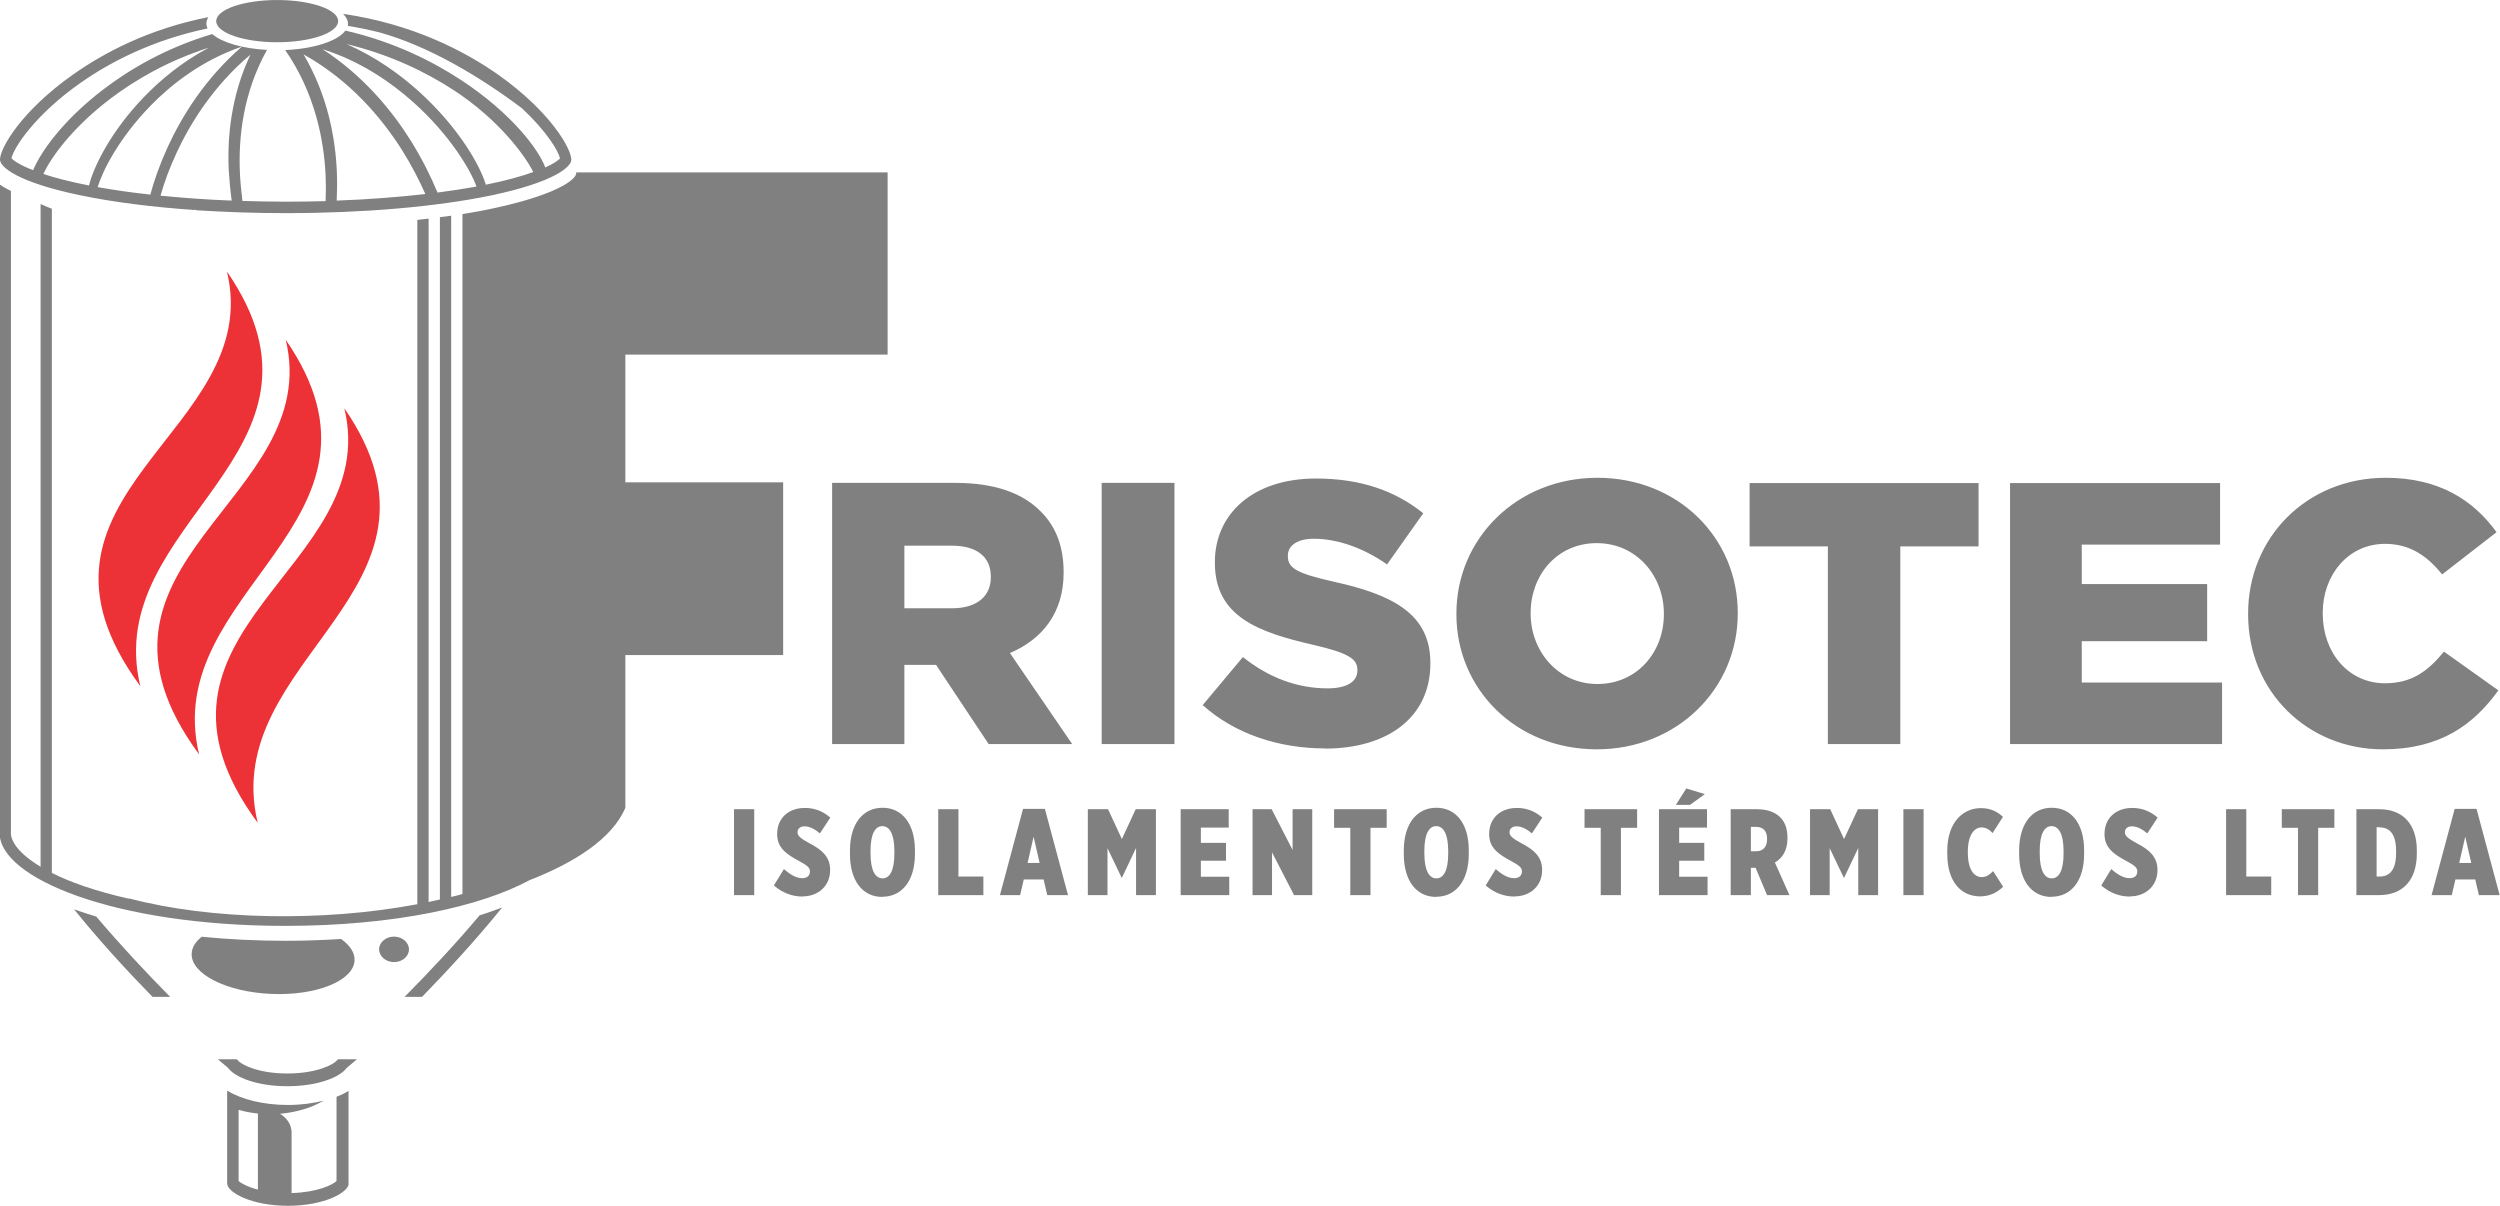 <?xml version="1.0" encoding="UTF-8"?>
<!DOCTYPE svg PUBLIC "-//W3C//DTD SVG 1.1//EN" "http://www.w3.org/Graphics/SVG/1.1/DTD/svg11.dtd">
<!-- Creator: CorelDRAW -->
<svg xmlns="http://www.w3.org/2000/svg" xml:space="preserve" width="33.867mm" height="16.335mm" version="1.1" style="shape-rendering:geometricPrecision; text-rendering:geometricPrecision; image-rendering:optimizeQuality; fill-rule:evenodd; clip-rule:evenodd"
viewBox="0 0 137.36 66.25"
 xmlns:xlink="http://www.w3.org/1999/xlink"
 xmlns:xodm="http://www.corel.com/coreldraw/odm/2003">
 <defs>
  <style type="text/css">
   <![CDATA[
    .fil0 {fill:#ED3237}
    .fil1 {fill:gray}
    .fil2 {fill:gray;fill-rule:nonzero}
   ]]>
  </style>
 </defs>
 <g id="Camada_x0020_1">
  <g id="_2352190731184">
   <g>
    <path class="fil0" d="M12.47 14.92c2.12,8.83 -12.54,12.2 -4.76,22.78 -2.18,-9.05 11.66,-12.77 4.76,-22.78z"/>
    <path class="fil0" d="M15.7 18.67c2.12,8.83 -12.54,12.2 -4.76,22.78 -2.18,-9.05 11.66,-12.77 4.76,-22.78z"/>
    <path class="fil0" d="M18.92 22.43c2.12,8.83 -12.54,12.2 -4.76,22.78 -2.18,-9.05 11.66,-12.77 4.76,-22.78z"/>
   </g>
   <path class="fil1" d="M13.11 60.98c0.32,0.09 0.63,0.15 0.95,0.19 0.04,0 0.08,0 0.11,0.01l0 4.18c-0.57,-0.15 -0.93,-0.35 -1.06,-0.47l0 -3.91zm-0.63 -2.35c0.03,0.02 0.05,0.05 0.08,0.08 0.37,0.47 1.54,0.97 3.23,0.97 1.69,0 2.86,-0.5 3.23,-0.97 0.02,-0.03 0.05,-0.06 0.08,-0.08 0.15,-0.12 0.32,-0.27 0.51,-0.43l-1.04 0c-0.02,0.02 -0.04,0.04 -0.06,0.06 -0.18,0.23 -1.11,0.72 -2.72,0.72 -1.61,0 -2.54,-0.49 -2.72,-0.72 -0.02,-0.02 -0.04,-0.04 -0.06,-0.06l-1.04 0c0.19,0.16 0.36,0.31 0.51,0.43zm-4.09 -3.86l0.96 0c-1.33,-1.34 -2.77,-2.89 -4.06,-4.41 -0.43,-0.13 -0.84,-0.26 -1.22,-0.4 1.31,1.63 2.86,3.33 4.31,4.81zm17.97 -4.49c-1.3,1.55 -2.78,3.13 -4.13,4.49l0.96 0c1.48,-1.52 3.07,-3.26 4.4,-4.91 -0.39,0.15 -0.8,0.29 -1.23,0.43zm-4.71 1.18c-0.45,0 -0.82,0.31 -0.82,0.7 0,0.38 0.37,0.7 0.82,0.7 0.45,0 0.82,-0.31 0.82,-0.7 0,-0.38 -0.37,-0.7 -0.82,-0.7zm-10.54 -0.01c-0.36,0.27 -0.57,0.6 -0.58,0.95 -0.04,1.12 1.93,2.11 4.4,2.21 2.47,0.1 4.51,-0.73 4.55,-1.85 0.02,-0.42 -0.26,-0.83 -0.74,-1.17 -0.97,0.06 -1.98,0.1 -3.03,0.1 -1.63,0 -3.17,-0.08 -4.6,-0.22zm8.04 13.59l0 -5.1c-0.2,0.12 -0.42,0.23 -0.66,0.32l0 4.63c-0.22,0.21 -1.05,0.62 -2.47,0.66 0,-0.87 0,-2.7 0,-3.32 0,-0.55 -0.38,-0.88 -0.64,-1.04 0.05,-0 0.1,-0 0.15,-0.01 0.48,-0.05 0.95,-0.16 1.4,-0.31 0.3,-0.11 0.59,-0.25 0.87,-0.4 -0.6,0.15 -1.27,0.24 -1.98,0.24 -1.33,0 -2.55,-0.3 -3.34,-0.79l0 5.1c0,0.49 1.33,1.23 3.34,1.23 2.01,0 3.34,-0.74 3.34,-1.23z"/>
   <path class="fil1" d="M45.71 40.88l3.98 0 0 -4.35 1.7 0 0.04 0 2.89 4.35 4.59 0 -3.42 -5c1.78,-0.76 2.95,-2.21 2.95,-4.41l0 -0.04c0,-1.41 -0.43,-2.52 -1.27,-3.34 -0.96,-0.98 -2.48,-1.56 -4.67,-1.56l-6.78 0 0 14.35zm3.98 -7.46l0 -3.44 2.6 0c1.33,0 2.15,0.57 2.15,1.7l0 0.04c0,1.05 -0.78,1.7 -2.13,1.7l-2.62 0zm10.84 7.46l4 0 0 -14.35 -4 0 0 14.35zm12.26 0.25c3.48,0 5.8,-1.74 5.8,-4.67l0 -0.04c0,-2.68 -2.05,-3.75 -5.35,-4.47 -1.99,-0.45 -2.48,-0.74 -2.48,-1.39l0 -0.04c0,-0.51 0.47,-0.92 1.43,-0.92 1.27,0 2.71,0.49 4.02,1.41l1.99 -2.81c-1.56,-1.25 -3.46,-1.91 -5.9,-1.91 -3.44,0 -5.55,1.93 -5.55,4.59l0 0.04c0,2.95 2.36,3.81 5.41,4.51 1.95,0.45 2.42,0.78 2.42,1.37l0 0.04c0,0.61 -0.57,0.98 -1.64,0.98 -1.66,0 -3.24,-0.59 -4.65,-1.72l-2.21 2.64c1.76,1.58 4.18,2.38 6.72,2.38zm14.94 0.04c4.43,0 7.75,-3.34 7.75,-7.46l0 -0.04c0,-4.12 -3.28,-7.42 -7.71,-7.42 -4.43,0 -7.75,3.34 -7.75,7.46l0 0.04c0,4.12 3.28,7.42 7.71,7.42zm0.04 -3.59c-2.17,0 -3.67,-1.8 -3.67,-3.87l0 -0.04c0,-2.07 1.45,-3.83 3.63,-3.83 2.19,0 3.69,1.8 3.69,3.87l0 0.04c0,2.07 -1.46,3.83 -3.65,3.83zm12.66 3.3l3.98 0 0 -10.86 4.3 0 0 -3.48 -12.58 0 0 3.48 4.3 0 0 10.86zm10.02 0l11.64 0 0 -3.38 -7.71 0 0 -2.27 6.89 0 0 -3.14 -6.89 0 0 -2.17 7.6 0 0 -3.38 -11.54 0 0 14.35zm20.47 0.29c3.18,0 5,-1.37 6.35,-3.24l-2.99 -2.13c-0.86,1.05 -1.74,1.74 -3.24,1.74 -2.01,0 -3.42,-1.68 -3.42,-3.83l0 -0.04c0,-2.09 1.41,-3.79 3.42,-3.79 1.37,0 2.32,0.66 3.14,1.68l2.99 -2.32c-1.27,-1.76 -3.16,-2.99 -6.09,-2.99 -4.34,0 -7.56,3.28 -7.56,7.46l0 0.04c0,4.28 3.3,7.42 7.4,7.42z"/>
   <g>
    <path class="fil1" d="M48.79 9.47l-17.13 0c0,0.01 0,0.03 0,0.04 0,0.38 -1.18,1.22 -4.62,1.95 -0.51,0.11 -1.06,0.21 -1.63,0.3l0 37.36c-0.2,0.06 -0.41,0.11 -0.62,0.16l0 -37.43c-0.2,0.03 -0.41,0.06 -0.62,0.08l0 37.49c-0.2,0.05 -0.41,0.09 -0.62,0.14l0 -37.55c-0.2,0.02 -0.41,0.05 -0.62,0.07l0 37.6c-5.19,0.98 -11.35,0.87 -15.84,-0.32l0 0.02c-0.88,-0.2 -1.71,-0.43 -2.48,-0.69 -0.69,-0.24 -1.27,-0.48 -1.76,-0.73l0 -36.49c-0.23,-0.09 -0.44,-0.18 -0.62,-0.26l0 36.41c-1.17,-0.7 -1.63,-1.38 -1.63,-1.84l0 -35.29c-0.23,-0.11 -0.44,-0.23 -0.62,-0.36l0 35.65c0,2.46 6.31,5.09 15.7,5.09 6.02,0 10.77,-1.08 13.41,-2.51 2.41,-0.94 4.54,-2.25 5.27,-3.98l0 -8.39 8.67 0 0 -9.49 -8.67 0 0 -7.02 14.41 0 0 -10.02z"/>
    <g>
     <path class="fil1" d="M11.41 1.56c-3.06,0.64 -5.38,1.87 -6.94,2.96 -2.54,1.77 -3.71,3.59 -3.84,4.17 0.12,0.14 0.47,0.38 1.19,0.66 0.41,-0.99 1.62,-2.73 3.86,-4.44 1.4,-1.07 3.4,-2.27 5.98,-3.04 0.53,0.46 1.66,0.8 3.01,0.87 -1.33,2.38 -1.57,4.86 -1.49,6.72 0.02,0.49 0.08,1.1 0.14,1.58 0.78,0.02 1.58,0.04 2.38,0.04 0.74,0 1.47,-0.01 2.19,-0.03 0.02,-0.45 0.02,-0.92 0,-1.41 -0.09,-1.94 -0.58,-4.52 -2.22,-6.89 1.59,-0.07 2.89,-0.5 3.31,-1.07 2.69,0.62 4.82,1.71 6.36,2.72 2.81,1.85 4.27,3.84 4.62,4.8 0.47,-0.21 0.71,-0.39 0.81,-0.5 -0.1,-0.43 -0.76,-1.51 -2.09,-2.75 -2.24,-1.69 -5.11,-3.42 -7.83,-4.17 -0.55,-0.14 -1.14,-0.26 -1.74,-0.36 0.01,-0.04 0.01,-0.08 0.01,-0.12 0,-0.19 -0.1,-0.37 -0.27,-0.54 3.84,0.56 6.68,2.05 8.52,3.34 2.84,2.01 4.02,4.04 4.02,4.68 0,0.38 -0.92,1.22 -4.37,1.95 -3.02,0.63 -7.05,0.98 -11.33,0.98 -1.7,0 -3.36,-0.06 -4.92,-0.16 -0.02,-0.03 -0.03,-0.05 -0.05,-0.08 0.01,0.02 0.01,0.05 0.02,0.07 -2.38,-0.16 -4.56,-0.44 -6.37,-0.82 -3.45,-0.72 -4.37,-1.56 -4.37,-1.95 0,-0.64 1.18,-2.68 4.02,-4.68 1.66,-1.17 4.13,-2.5 7.43,-3.15 -0.07,0.11 -0.11,0.23 -0.11,0.35 0,0.1 0.03,0.19 0.07,0.29zm7.09 9.46c1.71,-0.06 3.36,-0.19 4.87,-0.36 -0.34,-0.77 -0.77,-1.61 -1.31,-2.46 -1.1,-1.73 -2.84,-3.8 -5.38,-5.21 1.34,2.27 1.76,4.66 1.83,6.5 0.02,0.54 0.01,1.05 -0.01,1.53zm5.53 -0.44c0.76,-0.1 1.48,-0.21 2.15,-0.33 -0.29,-0.84 -1.42,-2.81 -3.5,-4.66 -1.2,-1.07 -2.87,-2.23 -4.96,-2.89 2.24,1.45 3.81,3.37 4.84,5.01 0.63,1.01 1.11,1.98 1.48,2.87zm2.65 -0.43c1.14,-0.23 1.99,-0.47 2.62,-0.7 -0.43,-0.87 -1.88,-2.88 -4.39,-4.51 -1.43,-0.93 -3.41,-1.93 -5.87,-2.52 1.62,0.71 2.95,1.68 3.96,2.59 2.23,2.01 3.4,4.13 3.69,5.13zm-24.29 -0.59c0.63,0.21 1.44,0.42 2.5,0.63 0.24,-0.99 1.17,-2.95 3.05,-4.89 0.88,-0.91 2.06,-1.9 3.53,-2.68 -2.29,0.73 -4.07,1.8 -5.35,2.76 -2.19,1.65 -3.36,3.34 -3.73,4.17zm2.98 0.72c0.89,0.16 1.86,0.3 2.89,0.41 0.21,-0.78 0.52,-1.66 0.94,-2.58 0.77,-1.69 2.05,-3.78 4.09,-5.55 -2.19,0.75 -3.87,2.07 -5.01,3.24 -1.76,1.8 -2.67,3.64 -2.91,4.48zm3.44 0.47c1.24,0.12 2.56,0.22 3.92,0.27 -0.07,-0.5 -0.13,-1.14 -0.16,-1.65 -0.09,-1.77 0.11,-4.09 1.19,-6.37 -2.03,1.71 -3.3,3.76 -4.06,5.4 -0.39,0.84 -0.68,1.63 -0.88,2.35z"/>
     <path class="fil1" d="M15.23 0c1.85,0 3.35,0.52 3.35,1.16 0,0.64 -1.5,1.16 -3.35,1.16 -1.85,0 -3.35,-0.52 -3.35,-1.16 0,-0.64 1.5,-1.16 3.35,-1.16z"/>
    </g>
   </g>
   <path class="fil2" d="M40.33 49.18l1.11 0 0 -4.72 -1.11 0 0 4.72zm3.77 0.07c0.86,0 1.51,-0.58 1.51,-1.44l0 -0.03c0,-0.69 -0.44,-1.09 -1.12,-1.44 -0.54,-0.29 -0.67,-0.43 -0.67,-0.61l0 -0.01c0,-0.19 0.15,-0.32 0.38,-0.32 0.34,0 0.65,0.22 0.85,0.39l0.57 -0.87c-0.46,-0.4 -0.94,-0.53 -1.4,-0.53 -0.9,0 -1.52,0.57 -1.52,1.42l0 0.02c0,0.73 0.47,1.09 1.23,1.49 0.44,0.24 0.57,0.36 0.57,0.55l0 0.01c0,0.21 -0.13,0.37 -0.42,0.37 -0.37,0 -0.72,-0.25 -1.01,-0.5l-0.55 0.9c0.51,0.44 1.05,0.61 1.59,0.61zm4.38 0.02c1.07,0 1.79,-0.87 1.79,-2.35l0 -0.2c0,-1.48 -0.72,-2.34 -1.78,-2.34 -1.07,0 -1.79,0.87 -1.79,2.35l0 0.2c0,1.48 0.71,2.35 1.78,2.35zm0.01 -1.01c-0.38,0 -0.66,-0.4 -0.66,-1.37l0 -0.14c0,-0.96 0.27,-1.36 0.65,-1.36 0.38,0 0.66,0.4 0.66,1.37l0 0.14c0,0.96 -0.27,1.36 -0.65,1.36zm3.06 0.92l2.48 0 0 -1.02 -1.37 0 0 -3.7 -1.11 0 0 4.72zm3.39 0l1.11 0 0.2 -0.86 1.09 0 0.2 0.86 1.14 0 -1.27 -4.74 -1.2 0 -1.27 4.74zm1.52 -1.77l0.33 -1.44 0.33 1.44 -0.66 0zm3.32 1.77l1.07 0 0 -2.58 0.78 1.63 0.01 0 0.78 -1.64 0 2.59 1.09 0 0 -4.72 -1.11 0 -0.76 1.64 -0.76 -1.64 -1.11 0 0 4.72zm5.1 0l2.66 0 0 -1.01 -1.56 0 0 -0.88 1.38 0 0 -0.98 -1.38 0 0 -0.84 1.53 0 0 -1.01 -2.64 0 0 4.72zm3.93 0l1.08 0 0 -2.35 1.21 2.35 1 0 0 -4.72 -1.08 0 0 2.24 -1.15 -2.24 -1.05 0 0 4.72zm5.38 0l1.11 0 0 -3.7 0.89 0 0 -1.02 -2.89 0 0 1.02 0.89 0 0 3.7zm4.72 0.09c1.07,0 1.79,-0.87 1.79,-2.35l0 -0.2c0,-1.48 -0.71,-2.34 -1.78,-2.34 -1.07,0 -1.79,0.87 -1.79,2.35l0 0.2c0,1.48 0.71,2.35 1.78,2.35zm0.01 -1.01c-0.38,0 -0.66,-0.4 -0.66,-1.37l0 -0.14c0,-0.96 0.27,-1.36 0.65,-1.36 0.38,0 0.66,0.4 0.66,1.37l0 0.14c0,0.96 -0.27,1.36 -0.65,1.36zm4.3 0.99c0.86,0 1.51,-0.58 1.51,-1.44l0 -0.03c0,-0.69 -0.44,-1.09 -1.12,-1.44 -0.54,-0.29 -0.67,-0.43 -0.67,-0.61l0 -0.01c0,-0.19 0.15,-0.32 0.38,-0.32 0.34,0 0.65,0.22 0.85,0.39l0.57 -0.87c-0.46,-0.4 -0.94,-0.53 -1.4,-0.53 -0.9,0 -1.52,0.57 -1.52,1.42l0 0.02c0,0.73 0.47,1.09 1.23,1.49 0.44,0.24 0.57,0.36 0.57,0.55l0 0.01c0,0.21 -0.14,0.37 -0.43,0.37 -0.37,0 -0.72,-0.25 -1.01,-0.5l-0.55 0.9c0.51,0.44 1.05,0.61 1.59,0.61zm4.73 -0.07l1.11 0 0 -3.7 0.89 0 0 -1.02 -2.89 0 0 1.02 0.89 0 0 3.7zm4.13 -4.96l0.78 0 0.81 -0.59 -1.02 -0.31 -0.57 0.9zm-0.92 4.96l2.66 0 0 -1.01 -1.56 0 0 -0.88 1.38 0 0 -0.98 -1.38 0 0 -0.84 1.53 0 0 -1.01 -2.64 0 0 4.72zm3.93 0l1.11 0 0 -1.5 0.26 0 0.63 1.5 1.23 0 -0.8 -1.79c0.4,-0.24 0.69,-0.64 0.69,-1.32l0 -0.05c0,-0.49 -0.14,-0.86 -0.4,-1.12 -0.29,-0.29 -0.73,-0.44 -1.29,-0.44l-1.43 0 0 4.72zm1.11 -2.41l0 -1.34 0.28 0c0.38,0 0.61,0.21 0.61,0.65l0 0.03c0,0.42 -0.22,0.66 -0.6,0.66l-0.29 0zm3.26 2.41l1.07 0 0 -2.58 0.78 1.63 0.01 0 0.78 -1.64 0 2.59 1.09 0 0 -4.72 -1.11 0 -0.76 1.64 -0.76 -1.64 -1.11 0 0 4.72zm5.12 0l1.11 0 0 -4.72 -1.11 0 0 4.72zm4.21 0.07c0.54,0 0.95,-0.22 1.27,-0.53l-0.55 -0.86c-0.17,0.17 -0.34,0.33 -0.63,0.33 -0.38,0 -0.76,-0.36 -0.76,-1.35l0 -0.04c0,-0.92 0.35,-1.34 0.76,-1.34 0.26,0 0.46,0.15 0.6,0.31l0.57 -0.89c-0.32,-0.3 -0.7,-0.48 -1.21,-0.48 -1.02,0 -1.85,0.82 -1.85,2.35l0 0.16c0,1.54 0.76,2.34 1.81,2.34zm3.93 0.02c1.07,0 1.79,-0.87 1.79,-2.35l0 -0.2c0,-1.48 -0.71,-2.34 -1.78,-2.34 -1.07,0 -1.79,0.87 -1.79,2.35l0 0.2c0,1.48 0.71,2.35 1.78,2.35zm0.01 -1.01c-0.38,0 -0.66,-0.4 -0.66,-1.37l0 -0.14c0,-0.96 0.27,-1.36 0.65,-1.36 0.38,0 0.66,0.4 0.66,1.37l0 0.14c0,0.96 -0.27,1.36 -0.65,1.36zm4.3 0.99c0.86,0 1.51,-0.58 1.51,-1.44l0 -0.03c0,-0.69 -0.44,-1.09 -1.12,-1.44 -0.54,-0.29 -0.67,-0.43 -0.67,-0.61l0 -0.01c0,-0.19 0.15,-0.32 0.38,-0.32 0.34,0 0.65,0.22 0.85,0.39l0.57 -0.87c-0.46,-0.4 -0.94,-0.53 -1.4,-0.53 -0.9,0 -1.52,0.57 -1.52,1.42l0 0.02c0,0.73 0.47,1.09 1.23,1.49 0.44,0.24 0.57,0.36 0.57,0.55l0 0.01c0,0.21 -0.13,0.37 -0.42,0.37 -0.37,0 -0.72,-0.25 -1.01,-0.5l-0.55 0.9c0.51,0.44 1.05,0.61 1.59,0.61zm5.28 -0.07l2.48 0 0 -1.02 -1.37 0 0 -3.7 -1.11 0 0 4.72zm3.95 0l1.11 0 0 -3.7 0.89 0 0 -1.02 -2.89 0 0 1.02 0.89 0 0 3.7zm3.21 0l1.24 0c1.35,0 2.08,-0.86 2.08,-2.29l0 -0.16c0,-1.42 -0.73,-2.27 -2.07,-2.27l-1.25 0 0 4.72zm1.27 -3.72c0.55,0 0.91,0.35 0.91,1.29l0 0.12c0,0.94 -0.36,1.29 -0.91,1.29l-0.16 0 0 -2.71 0.16 0zm2.86 3.72l1.11 0 0.2 -0.86 1.09 0 0.2 0.86 1.14 0 -1.27 -4.74 -1.2 0 -1.27 4.74zm1.52 -1.77l0.33 -1.44 0.33 1.44 -0.66 0z"/>
  </g>
 </g>
</svg>
